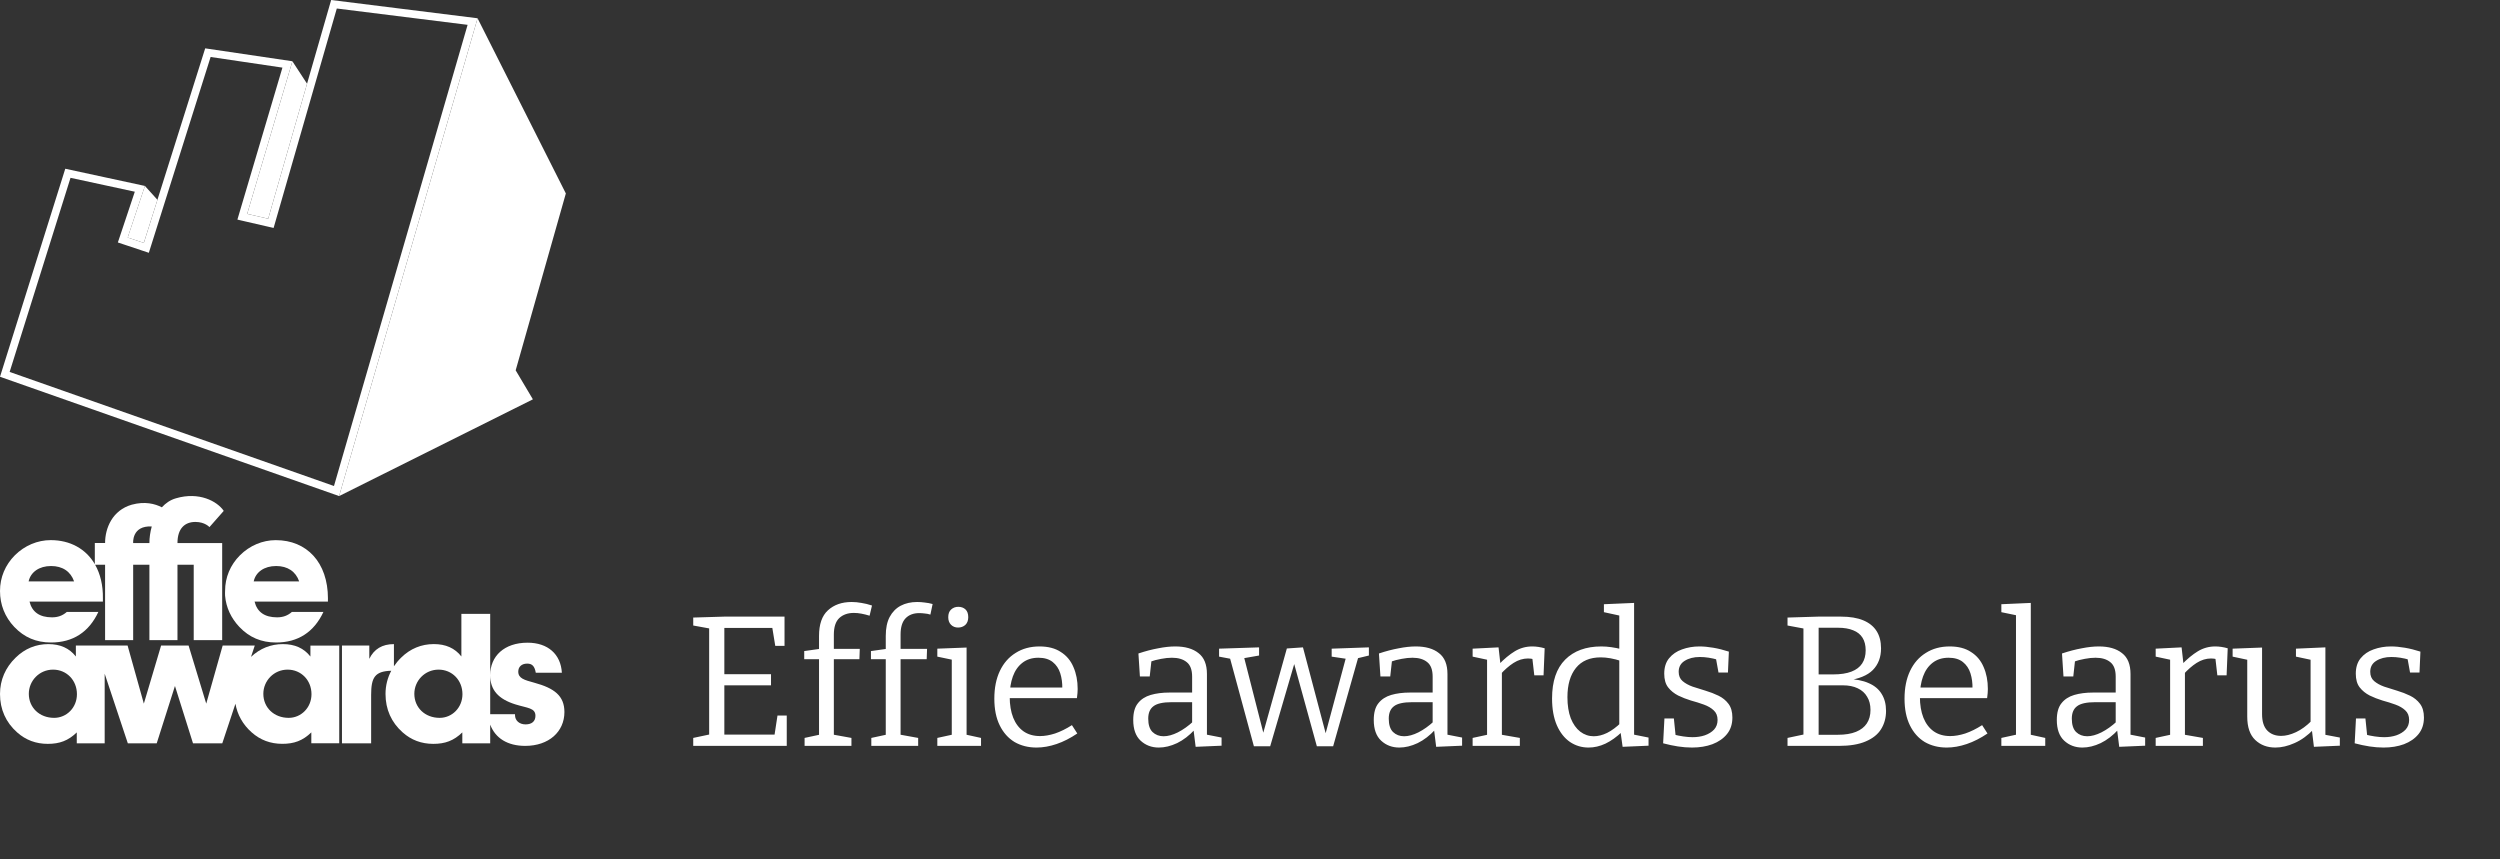 <svg width="486" height="167" viewBox="0 0 486 167" fill="none" xmlns="http://www.w3.org/2000/svg">
<rect x="0" y="0" width="486" height="167" fill="#333333" stroke="none"/>
<path d="M65.473 1.653L90.902 4.827L64.924 94.48L1.874 72.303L13.71 34.568L26.206 37.268L23.39 45.704L22.91 47.134L24.343 47.612L27.479 48.659L28.932 49.143L29.395 47.681L40.944 11.078L54.904 13.146L46.604 41.154L46.151 42.69L47.711 43.051L51.795 43.992L53.19 44.311L53.584 42.94L65.473 1.653ZM64.376 0L52.136 42.52L48.052 41.579L56.842 11.907L39.89 9.398L27.963 47.219L24.827 46.172L28.171 36.146L12.688 32.803L0 73.244L65.925 96.436L92.84 3.551L64.376 0Z" fill="white"/>
<path d="M65.925 96.436L103.595 77.63L100.246 71.99L110 37.608L92.84 3.551L65.925 96.436Z" fill="white"/>
<path d="M56.842 11.912L59.691 16.276L52.136 42.52L48.052 41.579L56.842 11.912Z" fill="white"/>
<path d="M28.171 36.146L24.822 46.177L27.958 47.219L30.604 38.841L28.171 36.146Z" fill="white"/>
<path d="M60.34 127.623C59.062 125.991 57.289 125.215 54.989 125.215C52.647 125.215 50.538 126.06 48.797 127.698L49.527 125.497H43.286L40.092 136.787L36.663 125.497H31.317L27.963 136.787L24.806 125.497H20.344H18.529H14.748V127.623C13.47 125.991 11.697 125.215 9.392 125.215C6.985 125.215 4.818 126.098 3.051 127.836C1.065 129.749 0 132.189 0 134.911C0 137.888 1.134 140.434 3.333 142.379C5 143.862 6.985 144.607 9.286 144.607C11.554 144.607 13.258 144.006 14.924 142.379V144.5H20.349V130.967L24.849 144.5H30.466L34.012 133.353L37.52 144.5H43.212L45.768 136.809C46.156 138.972 47.211 140.859 48.925 142.374C50.592 143.857 52.577 144.601 54.883 144.601C57.151 144.601 58.855 144.001 60.521 142.374V144.495H65.947V125.502H60.346V127.623H60.34ZM10.526 139.551C7.656 139.551 5.601 137.537 5.601 134.879C5.601 132.333 7.656 130.175 10.313 130.175C12.938 130.175 14.956 132.226 14.956 134.948C14.961 137.569 12.938 139.551 10.526 139.551ZM56.123 139.551C53.248 139.551 51.193 137.537 51.193 134.879C51.193 132.333 53.248 130.175 55.91 130.175C58.53 130.175 60.553 132.226 60.553 134.948C60.553 137.569 58.53 139.551 56.123 139.551Z" fill="white"/>
<path d="M103.872 132.721C101.918 132.189 100.751 131.87 100.751 130.563C100.751 129.643 101.39 129.005 102.487 129.005C103.478 129.005 103.941 129.537 104.154 130.775H109.228C109.015 127.166 106.496 124.939 102.562 124.939C98.025 124.939 95.294 127.554 95.294 131.27C95.294 134.135 96.891 135.905 100.187 136.931C102.562 137.675 104.09 137.601 104.09 139.158C104.09 140.221 103.382 140.822 102.173 140.822C100.964 140.822 100.118 140.078 100.118 139.015V138.839H95.294V131.264V119.336H89.693V127.618C88.415 125.986 86.642 125.21 84.337 125.21C81.925 125.21 79.763 126.092 77.996 127.83C77.452 128.357 76.984 128.925 76.579 129.526V125.215C74.311 125.215 72.714 126.172 71.793 128.08V125.497H66.479V144.506H72.149V135.092C72.149 131.722 72.847 130.483 76.063 130.393C75.333 131.764 74.945 133.284 74.945 134.911C74.945 137.888 76.079 140.434 78.278 142.379C79.944 143.862 81.925 144.607 84.236 144.607C86.504 144.607 88.207 144.006 89.874 142.379V144.5H95.294V140.864C96.279 143.49 98.654 145 102.099 145C106.704 145 109.723 142.241 109.723 138.419C109.718 135.267 107.769 133.784 103.872 132.721ZM85.471 139.551C82.596 139.551 80.546 137.537 80.546 134.879C80.546 132.333 82.601 130.175 85.258 130.175C87.883 130.175 89.901 132.226 89.901 134.948C89.901 137.569 87.883 139.551 85.471 139.551Z" fill="white"/>
<path d="M37.989 101.465C39.852 101.465 40.715 102.47 40.715 102.47L43.494 99.317C42.232 97.436 38.697 95.549 34.209 96.867C33.085 97.186 32.191 97.829 31.467 98.621C30.114 97.925 28.15 97.42 25.615 98.111C21.856 99.19 20.429 102.65 20.429 105.563H18.433V109.672C16.692 106.69 13.625 105 9.861 105C7.289 105 4.792 106.052 2.886 107.95C1.022 109.821 0 112.245 0 114.882C0 117.55 0.948 119.942 2.779 121.877C4.717 123.913 7.044 124.902 9.93 124.902C14.157 124.902 17.288 122.898 19.12 118.959H12.991C12.145 119.698 11.229 120.011 10.105 120.011C7.672 120.011 6.229 118.959 5.74 116.955H20.003C20.003 116.742 19.998 116.529 20.003 116.359C20.046 113.776 19.498 111.559 18.491 109.784H20.429V124.444H25.887V109.784H29.044V124.444H34.501V109.784H37.659V124.444H43.191V105.569H38.974H37.659H34.501C34.501 102.693 35.96 101.465 37.989 101.465ZM5.564 113.021C5.953 111.224 7.608 110.034 9.93 110.034C12.15 110.034 13.731 111.092 14.402 113.021H5.564ZM29.044 105.569H25.887C25.887 105.569 25.578 102.145 29.502 102.342C29.198 103.437 29.044 104.553 29.044 105.569Z" fill="white"/>
<path d="M63.753 116.359C63.753 109.327 59.632 105.005 53.61 105.005C51.039 105.005 48.541 106.058 46.641 107.955C44.777 109.821 43.755 112.245 43.755 114.882C43.755 115.19 43.728 115.504 43.755 115.807C43.947 118.103 44.921 120.171 46.534 121.877C48.472 123.913 50.794 124.902 53.679 124.902C57.907 124.902 61.038 122.898 62.875 118.959H56.746C55.9 119.698 54.984 120.011 53.855 120.011C51.427 120.011 49.984 118.959 49.489 116.955H63.748V116.359H63.753ZM49.319 113.021C49.702 111.224 51.358 110.034 53.685 110.034C55.905 110.034 57.492 111.092 58.157 113.021H49.319Z" fill="white"/>
<path d="M151.144 139.096H152.944V145H134.764V143.452L138.328 142.696L137.86 143.344V121.6L138.328 122.248L134.764 121.6V120.052L140.776 119.872H152.512V125.56H150.712L150.064 121.6L150.676 122.068H140.272L140.812 121.528V131.608L140.272 131.068H149.884V133.228H140.272L140.812 132.616V143.344L140.272 142.804H151.144L150.496 143.344L151.144 139.096ZM156.412 145V143.452L159.58 142.768L159.22 143.2V127.756L159.58 128.152H156.34V126.568L159.652 126.1L159.22 126.64V123.616C159.22 121.36 159.796 119.704 160.948 118.648C162.124 117.568 163.66 117.028 165.556 117.028C166.18 117.028 166.816 117.088 167.464 117.208C168.112 117.304 168.796 117.472 169.516 117.712L169.048 119.692C168.496 119.524 167.968 119.392 167.464 119.296C166.96 119.2 166.468 119.152 165.988 119.152C164.812 119.152 163.864 119.488 163.144 120.16C162.448 120.832 162.1 121.9 162.1 123.364V126.64L161.632 126.136H167.14L167.068 128.152H161.74L162.1 127.756V143.164L161.74 142.768L165.52 143.452V145H156.412ZM169.384 145V143.452L172.552 142.768L172.192 143.2V127.756L172.552 128.152H169.312V126.568L172.624 126.1L172.192 126.64V123.616C172.192 122.128 172.444 120.904 172.948 119.944C173.476 118.96 174.196 118.228 175.108 117.748C176.02 117.268 177.088 117.028 178.312 117.028C178.792 117.028 179.284 117.064 179.788 117.136C180.292 117.184 180.796 117.28 181.3 117.424L180.868 119.476C180.484 119.356 180.112 119.284 179.752 119.26C179.392 119.212 179.044 119.188 178.708 119.188C177.58 119.188 176.692 119.524 176.044 120.196C175.396 120.868 175.072 121.924 175.072 123.364V126.64L174.604 126.136H180.22L180.148 128.152H174.712L175.072 127.756V143.164L174.712 142.768L178.492 143.452V145H169.384ZM187.904 143.164L187.58 142.768L190.712 143.452V145H182.216V143.452L185.348 142.768L185.024 143.164V127.972L185.312 128.296L182.216 127.648V126.1L187.904 125.884V143.164ZM186.248 121.996C185.696 121.996 185.24 121.816 184.88 121.456C184.52 121.096 184.34 120.604 184.34 119.98C184.34 119.332 184.52 118.84 184.88 118.504C185.264 118.144 185.732 117.964 186.284 117.964C186.86 117.964 187.328 118.132 187.688 118.468C188.048 118.804 188.228 119.308 188.228 119.98C188.228 120.628 188.036 121.132 187.652 121.492C187.268 121.828 186.8 121.996 186.248 121.996ZM201.506 145.324C199.898 145.324 198.47 144.964 197.222 144.244C195.998 143.5 195.038 142.42 194.342 141.004C193.646 139.588 193.298 137.86 193.298 135.82C193.298 133.732 193.658 131.932 194.378 130.42C195.098 128.908 196.118 127.744 197.438 126.928C198.758 126.088 200.306 125.668 202.082 125.668C203.762 125.668 205.142 126.028 206.222 126.748C207.326 127.444 208.142 128.416 208.67 129.664C209.222 130.912 209.498 132.34 209.498 133.948C209.498 134.212 209.486 134.476 209.462 134.74C209.438 135.004 209.402 135.328 209.354 135.712H195.494V133.66H206.834L206.51 133.876C206.534 132.796 206.402 131.8 206.114 130.888C205.826 129.976 205.334 129.244 204.638 128.692C203.942 128.14 203.018 127.864 201.866 127.864C200.642 127.864 199.61 128.188 198.77 128.836C197.93 129.484 197.306 130.372 196.898 131.5C196.49 132.628 196.286 133.936 196.286 135.424C196.286 137.008 196.514 138.376 196.97 139.528C197.426 140.656 198.086 141.532 198.95 142.156C199.838 142.78 200.918 143.092 202.19 143.092C203.078 143.092 204.05 142.924 205.106 142.588C206.162 142.228 207.254 141.688 208.382 140.968L209.426 142.588C208.082 143.5 206.738 144.184 205.394 144.64C204.05 145.096 202.754 145.324 201.506 145.324ZM234.629 143.38L234.161 142.732L237.473 143.38V144.964L232.433 145.18L232.001 141.724L232.253 141.832C231.197 142.984 230.057 143.86 228.833 144.46C227.609 145.036 226.421 145.324 225.269 145.324C223.877 145.324 222.701 144.88 221.741 143.992C220.781 143.104 220.301 141.76 220.301 139.96C220.301 138.544 220.601 137.464 221.201 136.72C221.801 135.952 222.629 135.412 223.685 135.1C224.741 134.788 225.965 134.632 227.357 134.632H232.073L231.749 134.992V131.536C231.749 130.216 231.401 129.28 230.705 128.728C230.009 128.152 229.049 127.864 227.825 127.864C227.177 127.864 226.481 127.936 225.737 128.08C225.017 128.2 224.249 128.404 223.433 128.692L223.865 128.224L223.505 131.5H221.597L221.309 127.036C222.677 126.58 223.961 126.244 225.161 126.028C226.361 125.788 227.465 125.668 228.473 125.668C230.393 125.668 231.893 126.1 232.973 126.964C234.077 127.804 234.629 129.16 234.629 131.032V143.38ZM223.217 139.708C223.217 140.884 223.493 141.748 224.045 142.3C224.621 142.852 225.341 143.128 226.205 143.128C227.045 143.128 227.969 142.876 228.977 142.372C230.009 141.844 231.005 141.136 231.965 140.248L231.749 141.004V136.18L232.073 136.504H227.789C226.085 136.504 224.897 136.768 224.225 137.296C223.553 137.8 223.217 138.604 223.217 139.708ZM258.876 126.1L266.112 125.848V127.432L263.592 128.044L264.096 127.612L259.164 145.072H255.996L251.316 128.08H251.892L246.924 145.072H243.756L239.04 127.684L239.472 128.116L236.988 127.648V126.1L244.764 125.848V127.432L241.488 128.008L241.812 127.648L245.808 143.308H245.34L250.164 126.064L253.296 125.848L257.94 143.416H257.472L261.684 127.72L262.008 128.116L258.876 127.648V126.1ZM281.387 143.38L280.919 142.732L284.231 143.38V144.964L279.191 145.18L278.759 141.724L279.011 141.832C277.955 142.984 276.815 143.86 275.591 144.46C274.367 145.036 273.179 145.324 272.027 145.324C270.635 145.324 269.459 144.88 268.499 143.992C267.539 143.104 267.059 141.76 267.059 139.96C267.059 138.544 267.359 137.464 267.959 136.72C268.559 135.952 269.387 135.412 270.443 135.1C271.499 134.788 272.723 134.632 274.115 134.632H278.831L278.507 134.992V131.536C278.507 130.216 278.159 129.28 277.463 128.728C276.767 128.152 275.807 127.864 274.583 127.864C273.935 127.864 273.239 127.936 272.495 128.08C271.775 128.2 271.007 128.404 270.191 128.692L270.623 128.224L270.263 131.5H268.355L268.067 127.036C269.435 126.58 270.719 126.244 271.919 126.028C273.119 125.788 274.223 125.668 275.231 125.668C277.151 125.668 278.651 126.1 279.731 126.964C280.835 127.804 281.387 129.16 281.387 131.032V143.38ZM269.975 139.708C269.975 140.884 270.251 141.748 270.803 142.3C271.379 142.852 272.099 143.128 272.963 143.128C273.803 143.128 274.727 142.876 275.735 142.372C276.767 141.844 277.763 141.136 278.723 140.248L278.507 141.004V136.18L278.831 136.504H274.547C272.843 136.504 271.655 136.768 270.983 137.296C270.311 137.8 269.975 138.604 269.975 139.708ZM286.278 145V143.452L289.446 142.768L289.086 143.308V127.792L289.482 128.332L286.278 127.648V126.1L291.318 125.848L291.714 129.376L291.318 129.232C292.398 128.104 293.454 127.228 294.486 126.604C295.518 125.98 296.646 125.668 297.87 125.668C298.638 125.668 299.442 125.788 300.282 126.028L300.066 131.284H298.266L297.834 127.504L298.158 128.152C297.99 128.104 297.81 128.068 297.618 128.044C297.426 128.02 297.234 128.008 297.042 128.008C296.082 128.008 295.146 128.296 294.234 128.872C293.346 129.448 292.494 130.192 291.678 131.104L291.966 130.24V143.308L291.534 142.768L295.458 143.452V145H286.278ZM308.812 145.324C307.492 145.324 306.292 144.964 305.212 144.244C304.132 143.5 303.28 142.42 302.656 141.004C302.032 139.564 301.72 137.824 301.72 135.784C301.72 132.448 302.572 129.928 304.276 128.224C305.98 126.52 308.32 125.668 311.296 125.668C311.92 125.668 312.568 125.716 313.24 125.812C313.936 125.908 314.644 126.052 315.364 126.244L314.788 126.568V119.332L315.112 119.728L311.8 119.008V117.46L317.668 117.208V143.236L317.236 142.732L320.476 143.38V144.964L315.436 145.18L315.004 142.084L315.364 142.228C314.284 143.26 313.192 144.04 312.088 144.568C311.008 145.072 309.916 145.324 308.812 145.324ZM309.82 143.128C310.66 143.128 311.524 142.912 312.412 142.48C313.324 142.024 314.236 141.352 315.148 140.464L314.788 141.436V127.792L315.184 128.512C313.72 128.032 312.388 127.792 311.188 127.792C309.076 127.792 307.468 128.476 306.364 129.844C305.26 131.212 304.708 133.108 304.708 135.532C304.708 137.116 304.924 138.484 305.356 139.636C305.812 140.764 306.424 141.628 307.192 142.228C307.984 142.828 308.86 143.128 309.82 143.128ZM326.336 130.6C326.336 131.368 326.588 131.968 327.092 132.4C327.596 132.832 328.244 133.192 329.036 133.48C329.828 133.744 330.668 134.008 331.556 134.272C332.444 134.536 333.284 134.86 334.076 135.244C334.868 135.628 335.516 136.156 336.02 136.828C336.524 137.5 336.776 138.388 336.776 139.492C336.776 140.764 336.428 141.832 335.732 142.696C335.036 143.56 334.088 144.22 332.888 144.676C331.712 145.108 330.392 145.324 328.928 145.324C328.04 145.324 327.128 145.252 326.192 145.108C325.256 144.964 324.296 144.76 323.312 144.496L323.564 139.672H325.4L325.76 143.2L325.436 142.804C325.988 142.948 326.588 143.068 327.236 143.164C327.884 143.26 328.484 143.308 329.036 143.308C329.9 143.308 330.692 143.188 331.412 142.948C332.156 142.684 332.756 142.312 333.212 141.832C333.668 141.328 333.896 140.704 333.896 139.96C333.896 139.168 333.644 138.544 333.14 138.088C332.66 137.632 332.024 137.26 331.232 136.972C330.44 136.684 329.6 136.42 328.712 136.18C327.848 135.916 327.02 135.592 326.228 135.208C325.436 134.8 324.788 134.272 324.284 133.624C323.78 132.976 323.528 132.088 323.528 130.96C323.528 129.736 323.84 128.74 324.464 127.972C325.112 127.18 325.952 126.604 326.984 126.244C328.04 125.86 329.168 125.668 330.368 125.668C331.184 125.668 332.084 125.752 333.068 125.92C334.052 126.088 335.06 126.34 336.092 126.676L335.912 130.744H334.076L333.536 127.756L333.968 128.26C332.72 127.9 331.544 127.72 330.44 127.72C329.264 127.72 328.28 127.972 327.488 128.476C326.72 128.956 326.336 129.664 326.336 130.6ZM358.906 132.328L359.122 132.004C360.754 132.028 362.134 132.292 363.262 132.796C364.39 133.276 365.23 133.972 365.782 134.884C366.358 135.796 366.646 136.9 366.646 138.196C366.646 139.54 366.322 140.728 365.674 141.76C365.05 142.768 364.054 143.56 362.686 144.136C361.342 144.712 359.614 145 357.502 145H347.494V143.452L351.058 142.696L350.59 143.344V121.6L351.166 122.284L347.494 121.6V120.052L353.434 119.872H357.898C359.626 119.872 361.066 120.112 362.218 120.592C363.37 121.072 364.234 121.768 364.81 122.68C365.386 123.592 365.674 124.708 365.674 126.028C365.674 127.756 365.146 129.16 364.09 130.24C363.034 131.32 361.306 132.016 358.906 132.328ZM357.286 122.032H353.002L353.542 121.492V131.608L353.002 131.104H356.386C357.802 131.104 358.978 130.924 359.914 130.564C360.85 130.204 361.546 129.676 362.002 128.98C362.458 128.284 362.686 127.432 362.686 126.424C362.686 125.44 362.482 124.624 362.074 123.976C361.666 123.328 361.066 122.848 360.274 122.536C359.482 122.2 358.486 122.032 357.286 122.032ZM357.286 142.84C358.702 142.84 359.878 142.648 360.814 142.264C361.75 141.88 362.446 141.34 362.902 140.644C363.382 139.924 363.622 139.048 363.622 138.016C363.622 137.008 363.406 136.156 362.974 135.46C362.566 134.74 361.954 134.188 361.138 133.804C360.346 133.42 359.386 133.228 358.258 133.228H353.002L353.542 132.652V143.344L353.002 142.84H357.286ZM378.448 145.324C376.84 145.324 375.412 144.964 374.164 144.244C372.94 143.5 371.98 142.42 371.284 141.004C370.588 139.588 370.24 137.86 370.24 135.82C370.24 133.732 370.6 131.932 371.32 130.42C372.04 128.908 373.06 127.744 374.38 126.928C375.7 126.088 377.248 125.668 379.024 125.668C380.704 125.668 382.084 126.028 383.164 126.748C384.268 127.444 385.084 128.416 385.612 129.664C386.164 130.912 386.44 132.34 386.44 133.948C386.44 134.212 386.428 134.476 386.404 134.74C386.38 135.004 386.344 135.328 386.296 135.712H372.436V133.66H383.776L383.452 133.876C383.476 132.796 383.344 131.8 383.056 130.888C382.768 129.976 382.276 129.244 381.58 128.692C380.884 128.14 379.96 127.864 378.808 127.864C377.584 127.864 376.552 128.188 375.712 128.836C374.872 129.484 374.248 130.372 373.84 131.5C373.432 132.628 373.228 133.936 373.228 135.424C373.228 137.008 373.456 138.376 373.912 139.528C374.368 140.656 375.028 141.532 375.892 142.156C376.78 142.78 377.86 143.092 379.132 143.092C380.02 143.092 380.992 142.924 382.048 142.588C383.104 142.228 384.196 141.688 385.324 140.968L386.368 142.588C385.024 143.5 383.68 144.184 382.336 144.64C380.992 145.096 379.696 145.324 378.448 145.324ZM394.787 143.164L394.463 142.768L397.595 143.452V145H389.063V143.452L392.195 142.768L391.907 143.164V119.332L392.195 119.656L389.063 119.008V117.46L394.787 117.208V143.164ZM414.172 143.38L413.704 142.732L417.016 143.38V144.964L411.976 145.18L411.544 141.724L411.796 141.832C410.74 142.984 409.6 143.86 408.376 144.46C407.152 145.036 405.964 145.324 404.812 145.324C403.42 145.324 402.244 144.88 401.284 143.992C400.324 143.104 399.844 141.76 399.844 139.96C399.844 138.544 400.144 137.464 400.744 136.72C401.344 135.952 402.172 135.412 403.228 135.1C404.284 134.788 405.508 134.632 406.9 134.632H411.616L411.292 134.992V131.536C411.292 130.216 410.944 129.28 410.248 128.728C409.552 128.152 408.592 127.864 407.368 127.864C406.72 127.864 406.024 127.936 405.28 128.08C404.56 128.2 403.792 128.404 402.976 128.692L403.408 128.224L403.048 131.5H401.14L400.852 127.036C402.22 126.58 403.504 126.244 404.704 126.028C405.904 125.788 407.008 125.668 408.016 125.668C409.936 125.668 411.436 126.1 412.516 126.964C413.62 127.804 414.172 129.16 414.172 131.032V143.38ZM402.76 139.708C402.76 140.884 403.036 141.748 403.588 142.3C404.164 142.852 404.884 143.128 405.748 143.128C406.588 143.128 407.512 142.876 408.52 142.372C409.552 141.844 410.548 141.136 411.508 140.248L411.292 141.004V136.18L411.616 136.504H407.332C405.628 136.504 404.44 136.768 403.768 137.296C403.096 137.8 402.76 138.604 402.76 139.708ZM419.063 145V143.452L422.231 142.768L421.871 143.308V127.792L422.267 128.332L419.063 127.648V126.1L424.103 125.848L424.499 129.376L424.103 129.232C425.183 128.104 426.239 127.228 427.271 126.604C428.303 125.98 429.431 125.668 430.655 125.668C431.423 125.668 432.227 125.788 433.067 126.028L432.851 131.284H431.051L430.619 127.504L430.943 128.152C430.775 128.104 430.595 128.068 430.403 128.044C430.211 128.02 430.019 128.008 429.827 128.008C428.867 128.008 427.931 128.296 427.019 128.872C426.131 129.448 425.279 130.192 424.463 131.104L424.751 130.24V143.308L424.319 142.768L428.243 143.452V145H419.063ZM442.337 145.324C440.753 145.324 439.445 144.832 438.413 143.848C437.381 142.864 436.865 141.352 436.865 139.312V127.828L437.225 128.332L434.021 127.648V126.1L439.745 125.884V138.808C439.745 140.248 440.081 141.316 440.753 142.012C441.425 142.708 442.325 143.056 443.453 143.056C444.341 143.056 445.301 142.816 446.333 142.336C447.365 141.856 448.385 141.112 449.393 140.104L449.177 140.752V127.756L449.537 128.332L446.333 127.648V126.1L452.057 125.848V143.236L451.625 142.768L454.865 143.38V144.964L449.825 145.18L449.393 141.616L449.789 141.76C448.613 142.984 447.365 143.884 446.045 144.46C444.749 145.036 443.513 145.324 442.337 145.324ZM460.774 130.6C460.774 131.368 461.026 131.968 461.53 132.4C462.034 132.832 462.682 133.192 463.474 133.48C464.266 133.744 465.106 134.008 465.994 134.272C466.882 134.536 467.722 134.86 468.514 135.244C469.306 135.628 469.954 136.156 470.458 136.828C470.962 137.5 471.214 138.388 471.214 139.492C471.214 140.764 470.866 141.832 470.17 142.696C469.474 143.56 468.526 144.22 467.326 144.676C466.15 145.108 464.83 145.324 463.366 145.324C462.478 145.324 461.566 145.252 460.63 145.108C459.694 144.964 458.734 144.76 457.75 144.496L458.002 139.672H459.838L460.198 143.2L459.874 142.804C460.426 142.948 461.026 143.068 461.674 143.164C462.322 143.26 462.922 143.308 463.474 143.308C464.338 143.308 465.13 143.188 465.85 142.948C466.594 142.684 467.194 142.312 467.65 141.832C468.106 141.328 468.334 140.704 468.334 139.96C468.334 139.168 468.082 138.544 467.578 138.088C467.098 137.632 466.462 137.26 465.67 136.972C464.878 136.684 464.038 136.42 463.15 136.18C462.286 135.916 461.458 135.592 460.666 135.208C459.874 134.8 459.226 134.272 458.722 133.624C458.218 132.976 457.966 132.088 457.966 130.96C457.966 129.736 458.278 128.74 458.902 127.972C459.55 127.18 460.39 126.604 461.422 126.244C462.478 125.86 463.606 125.668 464.806 125.668C465.622 125.668 466.522 125.752 467.506 125.92C468.49 126.088 469.498 126.34 470.53 126.676L470.35 130.744H468.514L467.974 127.756L468.406 128.26C467.158 127.9 465.982 127.72 464.878 127.72C463.702 127.72 462.718 127.972 461.926 128.476C461.158 128.956 460.774 129.664 460.774 130.6Z" fill="white"/>
</svg>
